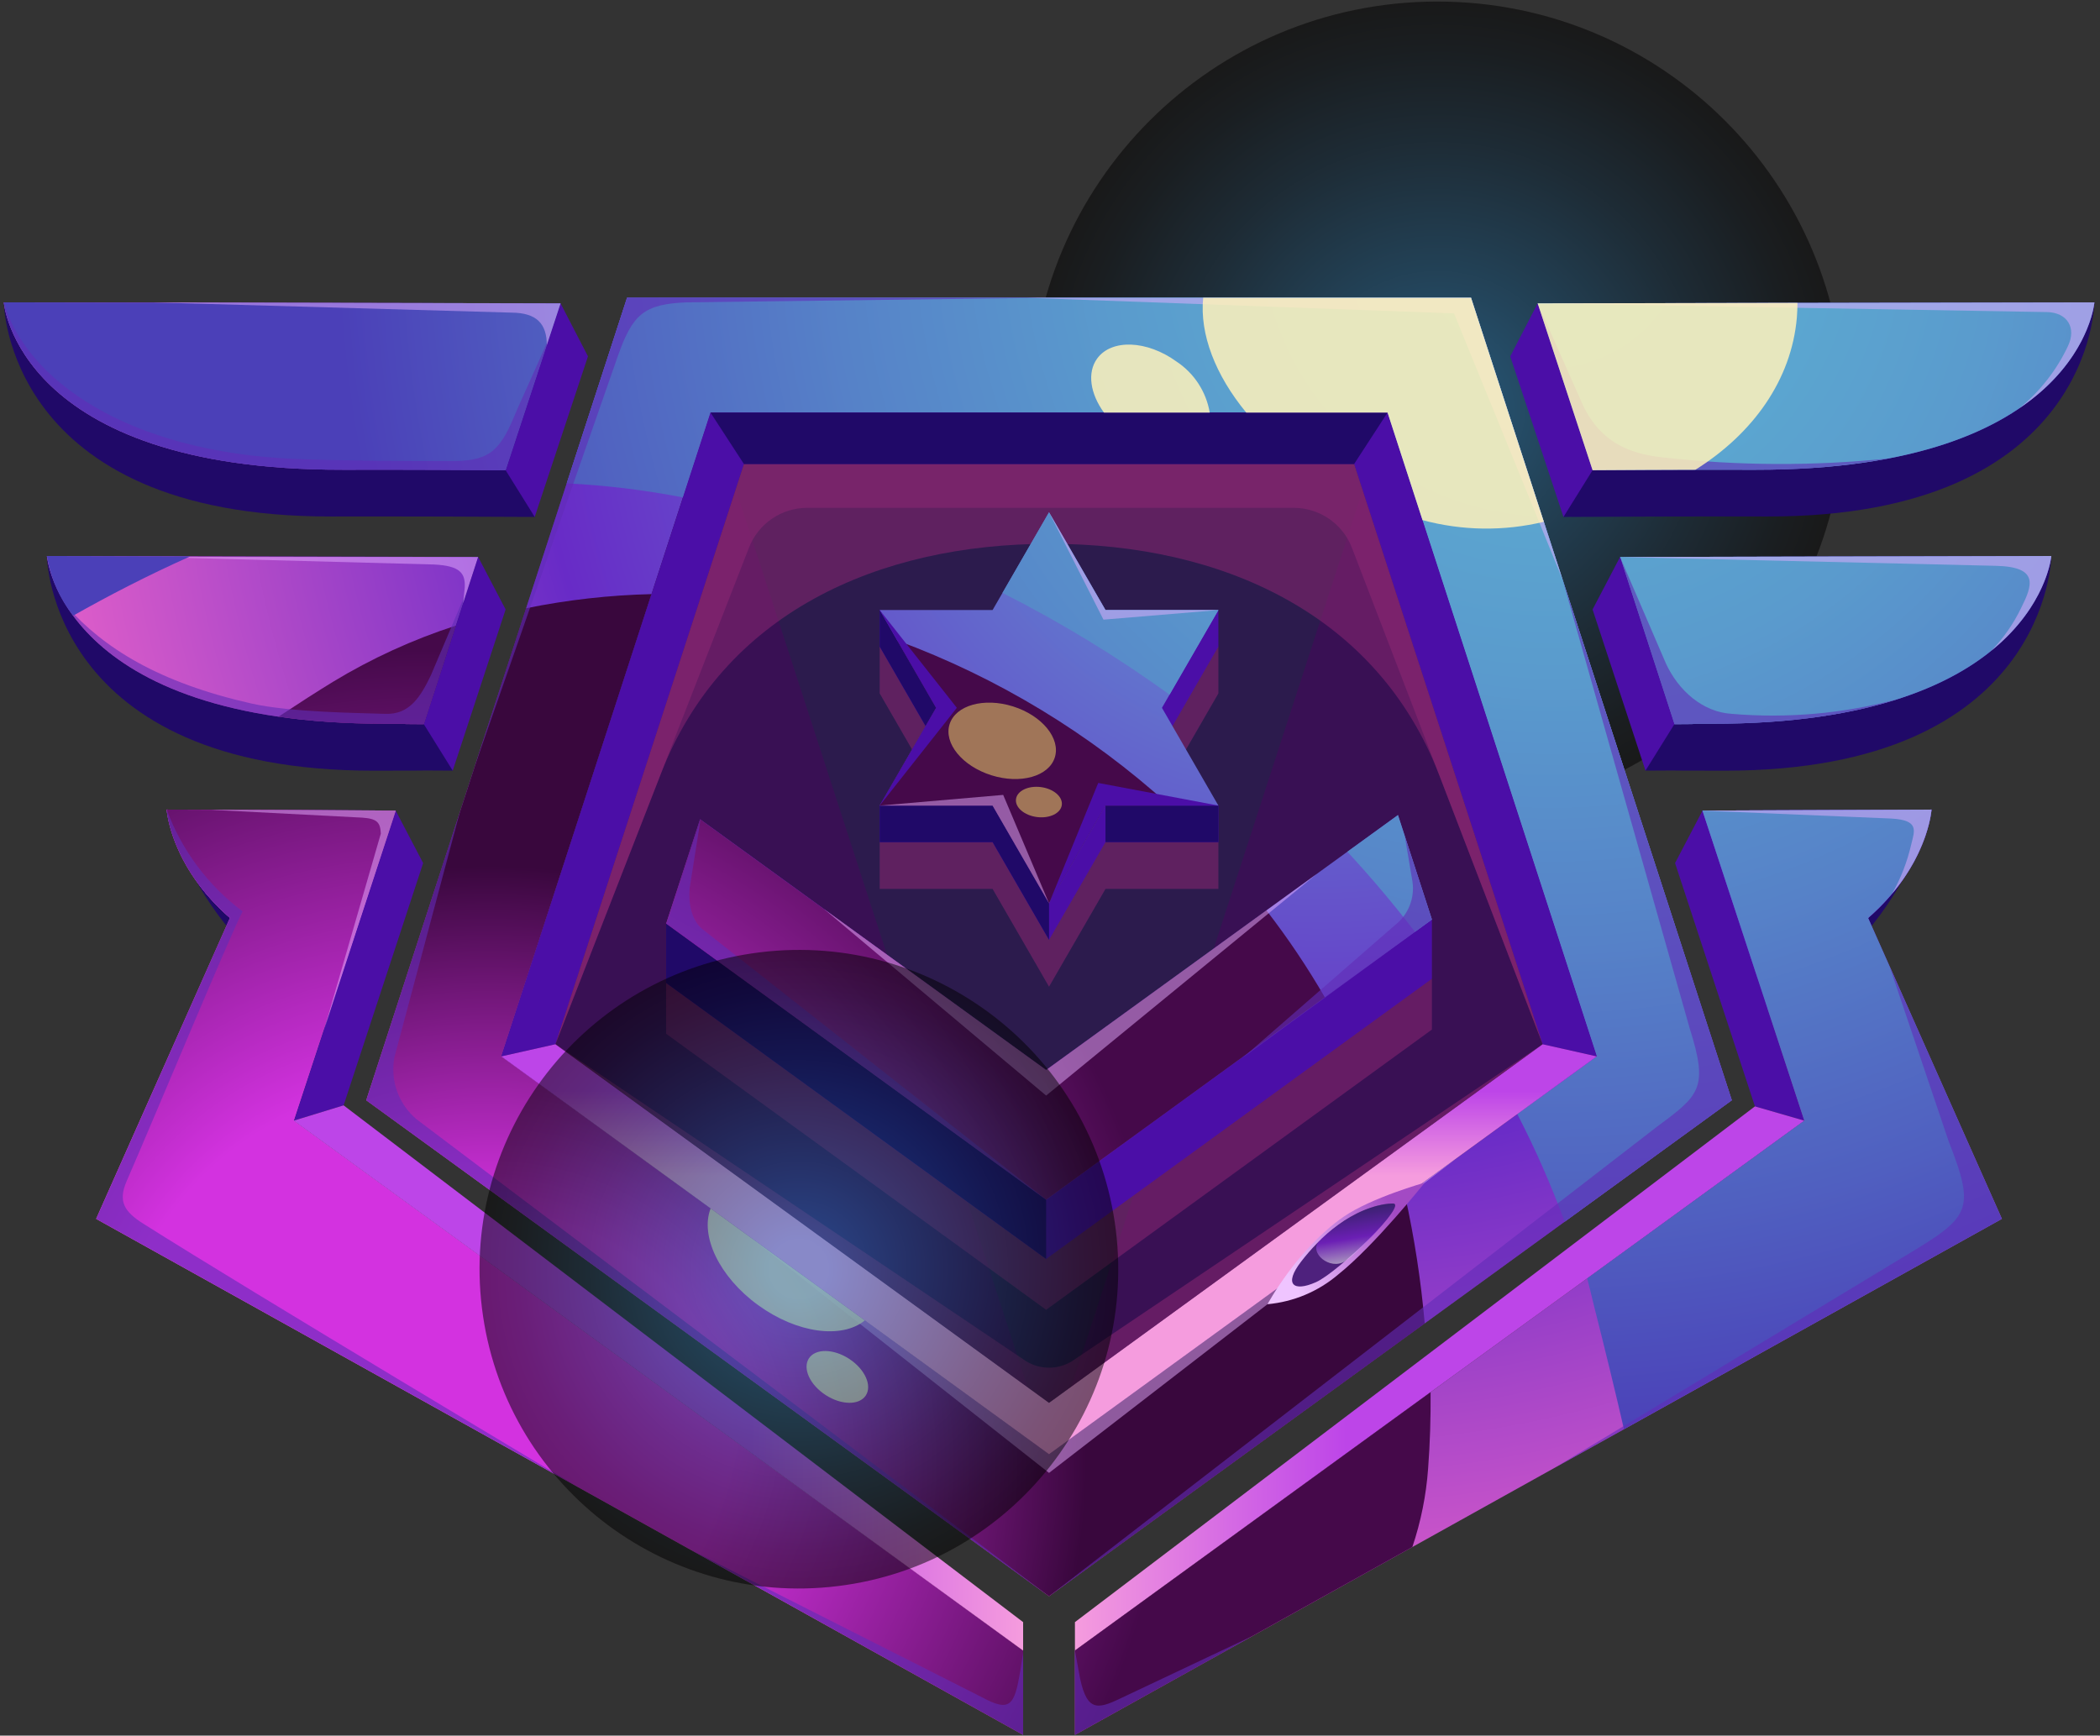 <svg width="248" height="205" viewBox="0 0 248 205" fill="none" xmlns="http://www.w3.org/2000/svg">
<rect x="0" y="0" width="248" height="205" fill="#333333" stroke="none"/>
<path style="mix-blend-mode:color-dodge" opacity="0.5" d="M169.746 96.294C196.287 96.294 217.802 74.779 217.802 48.238C217.802 21.697 196.287 0.182 169.746 0.182C143.205 0.182 121.689 21.697 121.689 48.238C121.689 74.779 143.205 96.294 169.746 96.294Z" fill="url(#paint0_radial_2075_301)"/>
<path d="M123.885 183.904L200.109 128.524L170.994 38.917H76.776L47.661 128.524L123.885 183.904Z" fill="#391054"/>
<g style="mix-blend-mode:multiply" opacity="0.3">
<path d="M83.946 48.732L123.925 171.771L163.902 48.732H83.946Z" fill="#0C363D"/>
</g>
<path d="M173.719 35.167H74.052L43.253 129.956L123.885 188.539L204.517 129.956L173.719 35.167ZM59.2 124.775L83.907 48.732H163.863L188.57 124.775L123.885 171.771L59.2 124.775Z" fill="url(#paint1_radial_2075_301)"/>
<path d="M173.719 35.167H74.052L66.928 57.093C71.536 57.32 76.122 57.875 80.652 58.751L83.907 48.732H163.863L188.571 124.775L179.19 131.59C181.313 135.707 183.178 139.952 184.775 144.3L204.518 129.956L173.719 35.167Z" fill="url(#paint2_radial_2075_301)"/>
<path style="mix-blend-mode:soft-light" d="M173.719 35.167H74.052L66.928 57.093C71.536 57.32 76.122 57.875 80.652 58.751L83.907 48.732H163.863L188.571 124.775L179.19 131.59C181.313 135.707 183.178 139.952 184.775 144.3L204.518 129.956L173.719 35.167Z" fill="url(#paint3_radial_2075_301)"/>
<path style="mix-blend-mode:screen" d="M168.253 156.304C167.806 151.232 167.03 146.195 165.932 141.223L123.885 171.771L59.2 124.775L76.941 70.173C71.966 70.292 67.011 70.851 62.135 71.843L43.253 129.956L123.885 188.539L168.253 156.304Z" fill="url(#paint4_radial_2075_301)"/>
<path d="M59.199 124.775L65.591 123.34L87.857 54.811H159.912L182.179 123.34L188.57 124.775L163.863 48.732H83.907L59.199 124.775Z" fill="#4B0EA7"/>
<g style="mix-blend-mode:multiply" opacity="0.5">
<path d="M65.592 123.34L78.05 91.373C85.426 72.445 103.66 64.23 123.975 64.23C144.379 64.23 162.673 72.552 169.988 91.598L182.179 123.34L159.913 54.811H87.858L65.592 123.34Z" fill="#912774"/>
</g>
<path d="M59.199 124.775L65.591 123.34L123.885 165.692L182.179 123.34L188.57 124.775L123.885 171.771L59.199 124.775Z" fill="url(#paint5_linear_2075_301)"/>
<g style="mix-blend-mode:multiply" opacity="0.5">
<path d="M65.592 123.34L88.454 64.677C88.993 63.293 89.937 62.105 91.163 61.267C92.389 60.429 93.839 59.981 95.323 59.981H152.778C154.269 59.981 155.725 60.433 156.954 61.277C158.183 62.122 159.126 63.319 159.661 64.71L182.179 123.34L159.913 54.811H87.858L65.592 123.34Z" fill="#912774"/>
</g>
<path d="M83.907 48.732L87.857 54.811H159.912L163.863 48.732H83.907Z" fill="#200968"/>
<g style="mix-blend-mode:multiply" opacity="0.6">
<path d="M54.298 95.963L46.577 124.88C46.324 126.227 46.435 127.616 46.899 128.906C47.362 130.195 48.161 131.338 49.213 132.216L123.885 188.539L43.253 129.956L54.298 95.963Z" fill="#612CB7"/>
</g>
<g style="mix-blend-mode:multiply" opacity="0.5">
<path d="M65.592 123.34L121.206 160.798C122.015 161.285 122.941 161.543 123.885 161.543C124.83 161.543 125.756 161.285 126.565 160.798L182.179 123.34L123.886 165.692L65.592 123.34Z" fill="#912774"/>
</g>
<g style="mix-blend-mode:multiply" opacity="0.6">
<path d="M123.885 188.539L195.685 133.078C200.71 129.356 201.79 128.548 199.531 121.417L184.548 68.499L204.517 129.956L123.885 188.539Z" fill="#612CB7"/>
</g>
<g style="mix-blend-mode:screen" opacity="0.5">
<path d="M88.254 145.883L123.886 171.771L172.003 136.813L123.886 173.97L88.254 145.883Z" fill="#E6ADFF"/>
</g>
<g style="mix-blend-mode:screen" opacity="0.5">
<path d="M121.183 35.167H173.719L184.549 68.499L171.713 37.017L121.183 35.167Z" fill="#E6ADFF"/>
</g>
<g style="mix-blend-mode:screen" opacity="0.85">
<path d="M142.091 35.167C141.656 39.488 143.54 44.32 147.176 48.732H163.863L167.99 61.433C172.674 62.697 177.601 62.765 182.318 61.631L173.719 35.167H142.091Z" fill="#FFF2BB"/>
</g>
<g style="mix-blend-mode:screen" opacity="0.85">
<path d="M83.921 142.736C82.657 145.981 84.944 150.823 89.534 154.158C94.124 157.493 99.432 158.169 102.129 155.964L83.921 142.736Z" fill="#FFF2BB"/>
</g>
<g style="mix-blend-mode:screen" opacity="0.85">
<path d="M102.248 164.822C101.479 166.002 99.352 165.978 97.496 164.769C95.64 163.56 94.758 161.624 95.527 160.444C96.295 159.264 98.423 159.288 100.279 160.497C102.135 161.706 103.016 163.643 102.248 164.822Z" fill="#FFF2BB"/>
</g>
<path d="M66.198 35.832L63.148 61.06C55.926 61.023 49.895 60.992 39.05 61.005C0.652 61.051 0.448 35.712 0.448 35.712L66.198 35.832Z" fill="#200968"/>
<path d="M66.198 35.832L59.712 55.538C52.49 55.502 51.306 55.471 40.461 55.483C2.063 55.529 0.448 35.712 0.448 35.712L66.198 35.832Z" fill="url(#paint6_radial_2075_301)"/>
<path d="M56.467 65.788L53.463 91.023C46.241 90.986 55.023 91.015 44.178 91.028C5.78 91.073 5.535 65.668 5.535 65.668L56.467 65.788Z" fill="#200968"/>
<path d="M56.467 65.788L50.051 85.54C42.829 85.503 56.466 85.472 45.62 85.485C7.223 85.531 5.535 65.668 5.535 65.668L56.467 65.788Z" fill="url(#paint7_radial_2075_301)"/>
<path d="M46.738 95.738L19.685 95.625C19.685 95.625 23.933 114.622 43.722 120.977L46.738 95.738Z" fill="#200968"/>
<path d="M46.738 95.738L19.685 95.625C19.685 95.625 20.521 109.139 40.31 115.495L46.738 95.738Z" fill="url(#paint8_radial_2075_301)"/>
<path d="M66.198 35.832L69.437 42.09L63.147 61.06L59.711 55.538L66.198 35.832Z" fill="#4B0EA7"/>
<path d="M56.468 65.788L59.712 71.987L53.464 91.023L50.052 85.54L56.468 65.788Z" fill="#4B0EA7"/>
<path d="M46.727 95.743L49.972 101.941L40.578 130.558L34.685 132.366L46.727 95.743Z" fill="#4B0EA7"/>
<path d="M181.589 35.832L184.64 61.06C191.861 61.023 197.892 60.992 208.738 61.005C247.136 61.051 247.339 35.712 247.339 35.712L181.589 35.832Z" fill="#200968"/>
<path d="M181.589 35.832L188.075 55.538C195.297 55.502 196.481 55.471 207.327 55.483C245.725 55.529 247.339 35.712 247.339 35.712L181.589 35.832Z" fill="url(#paint9_radial_2075_301)"/>
<path d="M191.32 65.788L194.325 91.023C201.547 90.986 192.764 91.015 203.61 91.028C242.008 91.073 242.252 65.668 242.252 65.668L191.32 65.788Z" fill="#200968"/>
<path d="M191.32 65.788L197.736 85.54C204.958 85.503 191.321 85.472 202.167 85.485C240.565 85.531 242.252 65.668 242.252 65.668L191.32 65.788Z" fill="url(#paint10_radial_2075_301)"/>
<path d="M201.049 95.738L228.102 95.625C228.102 95.625 223.854 114.622 204.065 120.977L201.049 95.738Z" fill="#200968"/>
<path d="M201.049 95.738L228.102 95.625C228.102 95.625 227.266 109.139 207.477 115.495L201.049 95.738Z" fill="url(#paint11_radial_2075_301)"/>
<path style="mix-blend-mode:soft-light" d="M181.589 35.832L188.075 55.538C195.297 55.502 196.481 55.471 207.327 55.483C245.725 55.529 247.339 35.712 247.339 35.712L181.589 35.832Z" fill="url(#paint12_radial_2075_301)"/>
<path style="mix-blend-mode:soft-light" d="M191.32 65.788L197.736 85.54C204.958 85.503 191.321 85.472 202.167 85.485C240.565 85.531 242.252 65.668 242.252 65.668L191.32 65.788Z" fill="url(#paint13_radial_2075_301)"/>
<path d="M181.59 35.832L178.35 42.09L184.64 61.06L188.076 55.538L181.59 35.832Z" fill="#4B0EA7"/>
<path d="M191.32 65.788L188.075 71.987L194.324 91.023L197.736 85.54L191.32 65.788Z" fill="#4B0EA7"/>
<path d="M201.06 95.743L197.816 101.941L207.249 130.679L213.084 132.366L201.06 95.743Z" fill="#4B0EA7"/>
<path style="mix-blend-mode:soft-light" d="M66.198 35.832L0.448 35.712C0.448 35.712 2.063 55.529 40.461 55.483C51.306 55.471 52.49 55.502 59.712 55.539L66.198 35.832Z" fill="url(#paint14_radial_2075_301)"/>
<path style="mix-blend-mode:screen" d="M50.051 85.54L53.834 73.894C48.752 75.538 43.878 77.768 39.311 80.539C37.453 81.676 35.269 83.08 32.892 84.649C37.109 85.234 41.363 85.513 45.621 85.485C56.466 85.472 42.829 85.503 50.051 85.54Z" fill="url(#paint15_radial_2075_301)"/>
<g style="mix-blend-mode:multiply" opacity="0.6">
<path d="M56.113 90.377L72.953 42.09C74.693 37.187 75.958 35.899 81.158 35.712L123.885 35.167H74.052L56.113 90.377Z" fill="#612CB7"/>
</g>
<g style="mix-blend-mode:screen" opacity="0.85">
<path d="M138.945 42.709C135.461 40.178 131.263 40.016 129.569 42.349C128.354 44.02 128.763 46.518 130.371 48.732H142.863C142.657 47.514 142.203 46.35 141.529 45.314C140.855 44.278 139.976 43.391 138.945 42.709Z" fill="#FFF2BB"/>
</g>
<g style="mix-blend-mode:multiply" opacity="0.6">
<path fill-rule="evenodd" clip-rule="evenodd" d="M196.474 54.038C192.096 53.601 189.04 52.018 187.049 48.094L181.589 35.831L188.075 55.538C195.297 55.502 196.481 55.471 207.327 55.483C212.588 55.537 217.842 55.091 223.018 54.151C214.191 55.056 205.293 55.018 196.474 54.038Z" fill="#612CB7"/>
</g>
<g style="mix-blend-mode:multiply" opacity="0.6">
<path fill-rule="evenodd" clip-rule="evenodd" d="M202.167 85.485C211.457 85.496 218.592 84.34 224.081 82.584C217.709 84.287 211.09 84.873 204.518 84.316C201.051 84.105 198.226 81.552 196.755 78.406L191.32 65.789L197.736 85.54C204.958 85.503 191.321 85.472 202.167 85.485Z" fill="#612CB7"/>
</g>
<path fill-rule="evenodd" clip-rule="evenodd" d="M207.476 115.494C211.154 114.361 214.649 112.701 217.851 110.566C214.856 111.51 211.789 112.208 208.681 112.653L201.06 95.743L201.057 95.763L207.476 115.494Z" fill="#4B0EA7"/>
<g style="mix-blend-mode:multiply" opacity="0.6">
<path d="M40.461 55.483C51.306 55.471 52.49 55.502 59.712 55.539L64.852 39.922L61.033 48.446C59.2 52.937 58.111 54.418 53.628 54.458C48.794 54.501 39.684 54.399 35.057 54.218C14.898 53.427 3.023 44.716 0.448 35.712C0.448 35.712 2.063 55.529 40.461 55.483Z" fill="#612CB7"/>
</g>
<g style="mix-blend-mode:multiply" opacity="0.6">
<path d="M50.906 79.717C49.688 82.274 48.373 84.416 45.543 84.316C42.615 84.212 34.389 84.156 29.693 83.095C18.788 80.632 12.277 76.575 7.862 71.592C11.571 77.442 21.125 85.514 45.62 85.485C56.466 85.472 42.829 85.503 50.051 85.54L55.36 69.196L50.906 79.717Z" fill="#612CB7"/>
</g>
<path d="M40.31 115.494L45.915 98.267C44.863 100.463 42.779 105.544 40.66 110.252C39.219 113.453 37.842 113.051 35.617 112.125C24.57 107.53 22.025 102.051 19.685 95.625C19.685 95.625 20.521 109.139 40.31 115.494Z" fill="#4B0EA7"/>
<g style="mix-blend-mode:screen" opacity="0.5">
<path d="M181.589 35.832L241.717 36.859C244.134 36.9 245.256 38.713 244.211 40.892C242.868 43.731 240.909 46.235 238.477 48.222C246.776 42.581 247.339 35.712 247.339 35.712L181.589 35.832Z" fill="#E6ADFF"/>
</g>
<g style="mix-blend-mode:screen" opacity="0.5">
<path d="M191.321 65.789L235.679 66.831C240.862 66.945 240.02 69.145 238.672 71.838C237.782 73.675 236.608 75.361 235.194 76.833C241.754 71.498 242.252 65.668 242.252 65.668L191.321 65.789Z" fill="#E6ADFF"/>
</g>
<g style="mix-blend-mode:screen" opacity="0.5">
<path d="M17.927 35.712L66.199 35.832L64.575 40.764C64.575 38.238 63.374 36.957 60.462 36.927L17.927 35.712Z" fill="#E6ADFF"/>
</g>
<g style="mix-blend-mode:screen" opacity="0.5">
<path d="M17.927 65.788H56.468L54.693 71.251L54.882 69.437C54.978 67.724 54.369 66.825 51.247 66.675L17.927 65.788Z" fill="#E6ADFF"/>
</g>
<g style="mix-blend-mode:multiply" opacity="0.5">
<path d="M137.22 93.447L143.886 81.9V76.374L130.553 81.9L123.886 70.353L117.219 81.9L103.886 76.374V81.9L110.552 93.447L103.886 99.468V104.995H117.219L123.886 116.542L130.553 104.995H143.886V99.468L137.22 93.447Z" fill="#912774"/>
</g>
<path d="M137.22 87.921L143.886 76.374V72.055L130.553 76.374L123.886 64.826L117.219 76.374L103.886 72.055V76.374L110.552 87.921L103.886 95.15V99.468H117.219L123.886 111.015L130.553 99.468H143.886V95.15L137.22 87.921Z" fill="#4B0EA7"/>
<path d="M137.22 83.602L143.886 72.055H130.553L123.886 60.508L117.219 72.055H103.886L110.552 83.602L103.886 95.15H117.219L123.886 106.697L130.553 95.15H143.886L137.22 83.602Z" fill="url(#paint16_radial_2075_301)"/>
<path d="M143.886 95.149H130.553V99.468H143.886V95.149Z" fill="#200968"/>
<path d="M117.219 99.468L123.886 111.015V106.697L117.219 95.15H103.886V99.468H117.219Z" fill="#200968"/>
<path d="M103.886 72.055L110.552 83.602L109.306 85.761L103.886 76.374V72.055Z" fill="#200968"/>
<path style="mix-blend-mode:screen" d="M117.218 95.15L123.885 106.697L130.552 95.15H138.111C128.741 86.652 117.827 80.032 105.961 75.65L110.552 83.602L103.885 95.15H117.218Z" fill="url(#paint17_radial_2075_301)"/>
<path d="M103.886 72.055L112.998 83.602L103.886 95.15L110.552 83.602L103.886 72.055Z" fill="#4B0EA7"/>
<path style="mix-blend-mode:soft-light" d="M123.885 60.508L118.388 70.03C125.27 73.51 131.867 77.528 138.117 82.046L143.886 72.055H130.552L123.885 60.508Z" fill="url(#paint18_radial_2075_301)"/>
<g style="mix-blend-mode:screen" opacity="0.5">
<path d="M124.568 89.463C123.86 91.708 120.504 92.65 117.073 91.568C113.641 90.486 111.433 87.789 112.141 85.544C112.849 83.299 116.205 82.357 119.636 83.439C123.068 84.522 125.276 87.219 124.568 89.463Z" fill="#FCE265"/>
</g>
<path d="M123.886 106.697L129.695 92.476L143.886 95.15H130.553L123.886 106.697Z" fill="#4B0EA7"/>
<g style="mix-blend-mode:screen" opacity="0.5">
<path d="M125.395 95.078C125.271 96.056 123.959 96.695 122.465 96.505C120.971 96.316 119.86 95.37 119.984 94.393C120.108 93.415 121.419 92.776 122.914 92.966C124.408 93.155 125.518 94.101 125.395 95.078Z" fill="#FCE265"/>
</g>
<g style="mix-blend-mode:screen" opacity="0.5">
<path d="M103.886 95.15L118.472 93.889L123.886 106.697L117.219 95.15H103.886Z" fill="#E6ADFF"/>
</g>
<g style="mix-blend-mode:screen" opacity="0.85">
<path d="M188.075 55.538C193.303 55.512 195.369 55.488 200.223 55.482C207.03 51.212 211.564 44.878 212.202 37.498C212.252 36.921 212.269 36.347 212.27 35.775L181.589 35.831L188.075 55.538Z" fill="#FFF2BB"/>
</g>
<g style="mix-blend-mode:multiply" opacity="0.5">
<path d="M123.543 139.383L78.668 116.102V122.102L123.543 154.705L169.101 121.606V115.606L123.543 139.383Z" fill="#912774"/>
</g>
<path d="M123.543 133.383L78.668 109.102V116.102L123.543 148.705L169.101 115.606V108.606L123.543 133.383Z" fill="#4B0EA7"/>
<path d="M123.543 126.383L82.677 96.766L78.668 109.102L123.543 141.705L169.101 108.606L165.094 96.27L123.543 126.383Z" fill="url(#paint19_radial_2075_301)"/>
<path d="M220.617 108.427C227.681 102.266 228.102 95.625 228.102 95.625L201.049 95.738L213.084 132.366L126.944 194.951V204.91L236.412 143.964L220.617 108.427Z" fill="url(#paint20_radial_2075_301)"/>
<path d="M34.685 132.366L46.738 95.738L19.685 95.625C19.685 95.625 20.105 102.259 27.158 108.417L11.358 143.964L120.826 204.91V194.951L34.685 132.366Z" fill="url(#paint21_radial_2075_301)"/>
<path style="mix-blend-mode:screen" d="M34.685 132.366L46.738 95.738L19.685 95.625C19.685 95.625 20.105 102.259 27.158 108.417L11.358 143.964L120.826 204.91V194.951L34.685 132.366Z" fill="url(#paint22_radial_2075_301)"/>
<path d="M40.578 130.558L120.826 191.596V194.951L34.685 132.366L40.578 130.558Z" fill="url(#paint23_linear_2075_301)"/>
<path d="M207.249 130.679L126.944 191.596V194.951L213.084 132.366L207.249 130.679Z" fill="url(#paint24_linear_2075_301)"/>
<path style="mix-blend-mode:soft-light" d="M220.617 108.427C227.681 102.266 228.103 95.625 228.103 95.625L201.049 95.738L213.085 132.366L187.439 150.999C187.709 152.025 187.965 153.056 188.207 154.094C189.597 159.578 190.783 164.473 191.784 168.811L236.412 143.964L220.617 108.427Z" fill="url(#paint25_radial_2075_301)"/>
<path style="mix-blend-mode:screen" d="M168.65 173.504C168.885 170.423 168.97 167.404 168.945 164.436L126.944 194.951V204.91L166.792 182.725C167.796 179.741 168.42 176.644 168.65 173.504Z" fill="url(#paint26_radial_2075_301)"/>
<path style="mix-blend-mode:soft-light" d="M159.118 100.602C161.92 103.628 164.58 106.781 167.099 110.061L169.102 108.606L165.094 96.27L159.118 100.602Z" fill="url(#paint27_radial_2075_301)"/>
<path style="mix-blend-mode:screen" d="M156.455 117.795C154.386 114.224 152.083 110.794 149.559 107.529L123.544 126.383L82.677 96.766L78.669 109.102L123.544 141.705L156.455 117.795Z" fill="url(#paint28_radial_2075_301)"/>
<path d="M78.668 109.102L123.543 141.705V148.705L78.668 116.102V109.102Z" fill="#200968"/>
<g style="mix-blend-mode:screen" opacity="0.5">
<path d="M97.329 107.385L123.543 129.402L155.515 103.213L123.543 126.383L97.329 107.385Z" fill="#E6ADFF"/>
</g>
<g style="mix-blend-mode:multiply" opacity="0.6">
<path d="M82.736 96.744L81.449 104.882C81.282 106.591 81.619 108.66 82.95 109.745L123.543 141.705L78.728 109.079L82.736 96.744Z" fill="#612CB7"/>
</g>
<g style="mix-blend-mode:multiply" opacity="0.6">
<path d="M146.743 124.953L164.727 109.279C165.503 108.681 166.104 107.886 166.469 106.977C166.834 106.067 166.949 105.077 166.802 104.109L165.896 98.74L169.102 108.606L146.743 124.953Z" fill="#612CB7"/>
</g>
<g style="mix-blend-mode:multiply" opacity="0.6">
<path d="M27.158 108.417L11.358 143.964L68.233 175.629C68.216 175.619 29.393 152.434 16.894 144.516C14.679 143.113 13.913 141.907 14.96 139.504C18.681 130.952 27.069 110.7 28.655 107.649C24.564 104.594 21.448 100.417 19.685 95.625C19.685 95.625 20.105 102.259 27.158 108.417Z" fill="#612CB7"/>
</g>
<g style="mix-blend-mode:screen" opacity="0.5">
<path d="M24.891 95.647L46.738 95.738L38.268 121.657L44.973 98.464C44.913 97.144 44.552 96.693 42.751 96.573L24.891 95.647Z" fill="#E6ADFF"/>
</g>
<g style="mix-blend-mode:screen" opacity="0.5">
<path d="M223.453 105.557C227.808 100.369 228.103 95.625 228.103 95.625L201.091 95.738L201.061 95.743L223.392 96.684C226.693 96.883 226.094 98.126 225.71 99.728C225.243 101.77 224.483 103.733 223.453 105.557Z" fill="#E6ADFF"/>
</g>
<g style="mix-blend-mode:multiply" opacity="0.6">
<path d="M183.543 173.399L225.211 148.204C232.656 143.726 233.315 142.936 230.119 134.783L223.118 114.054L236.412 143.964L183.543 173.399Z" fill="#612CB7"/>
</g>
<g style="mix-blend-mode:multiply" opacity="0.6">
<path d="M126.944 194.951C126.944 194.951 127.211 196.346 127.396 197.426C128.214 202.196 129.494 201.959 132.271 200.629L147.947 193.217L126.944 204.91V194.951Z" fill="#612CB7"/>
</g>
<g style="mix-blend-mode:multiply" opacity="0.6">
<path d="M81.688 183.119L115.887 200.431C119.381 202.343 119.81 201.354 120.502 197.299C120.581 196.84 120.826 195.222 120.826 195.222V204.91L81.688 183.119Z" fill="#612CB7"/>
</g>
<path style="mix-blend-mode:soft-light" d="M5.535 65.668C5.954 68.245 7.022 70.672 8.637 72.723C12.827 70.351 17.5 67.929 22.486 65.708L5.535 65.668Z" fill="url(#paint29_radial_2075_301)"/>
<path style="mix-blend-mode:color-dodge" opacity="0.5" d="M98.954 187.339C119.625 184.795 134.319 165.975 131.775 145.304C129.23 124.633 110.41 109.938 89.739 112.483C69.068 115.028 54.373 133.848 56.918 154.519C59.463 175.19 78.283 189.884 98.954 187.339Z" fill="url(#paint30_radial_2075_301)"/>
<g style="mix-blend-mode:screen" opacity="0.5">
<path d="M123.886 60.508L130.316 73.19L143.886 72.055H130.553L123.886 60.508Z" fill="#E6ADFF"/>
</g>
<path d="M149.688 154.045C149.688 154.045 153.207 147.488 158.675 143.716C161.946 141.461 168.253 139.688 168.253 139.688C168.253 139.688 162.373 147.079 158.029 150.542C155.678 152.544 152.763 153.768 149.688 154.045Z" fill="url(#paint31_linear_2075_301)"/>
<path d="M164.457 142.152C159.629 142.433 155.757 146.295 153.661 149.007C151.565 151.72 152.753 152.627 155.406 151.444C158.059 150.261 166.492 142.033 164.457 142.152Z" fill="#4E217D"/>
<path style="mix-blend-mode:multiply" opacity="0.5" d="M164.457 142.152C161.19 142.122 157.081 145.207 155.794 146.589C154.506 147.971 157.076 150.086 158.826 148.97C160.575 147.853 165.946 142.165 164.457 142.152Z" fill="url(#paint32_linear_2075_301)"/>
<defs>
<radialGradient id="paint0_radial_2075_301" cx="0" cy="0" r="1" gradientUnits="userSpaceOnUse" gradientTransform="translate(169.746 48.238) scale(48.056 48.056)">
<stop offset="0.095" stop-color="#1B75B2"/>
<stop offset="0.337" stop-color="#13517B"/>
<stop offset="0.653" stop-color="#092539"/>
<stop offset="0.882" stop-color="#020A10"/>
<stop offset="1"/>
</radialGradient>
<radialGradient id="paint1_radial_2075_301" cx="0" cy="0" r="1" gradientUnits="userSpaceOnUse" gradientTransform="translate(155.513 42.836) scale(178.189 178.189)">
<stop stop-color="#5DAFD2"/>
<stop offset="0.514" stop-color="#682BC7"/>
<stop offset="0.916" stop-color="#F768CA"/>
</radialGradient>
<radialGradient id="paint2_radial_2075_301" cx="0" cy="0" r="1" gradientUnits="userSpaceOnUse" gradientTransform="translate(155.513 42.836) scale(178.189 178.189)">
<stop stop-color="#5DAFD2"/>
<stop offset="0.514" stop-color="#682BC7"/>
<stop offset="0.916" stop-color="#F768CA"/>
</radialGradient>
<radialGradient id="paint3_radial_2075_301" cx="0" cy="0" r="1" gradientUnits="userSpaceOnUse" gradientTransform="translate(182.941 27.012) scale(143.316 143.316)">
<stop stop-color="#5DAFD2"/>
<stop offset="0.165" stop-color="#5CAAD1"/>
<stop offset="0.367" stop-color="#5A9BCD"/>
<stop offset="0.587" stop-color="#5682C8"/>
<stop offset="0.818" stop-color="#5060C0"/>
<stop offset="1" stop-color="#4B40B8"/>
</radialGradient>
<radialGradient id="paint4_radial_2075_301" cx="0" cy="0" r="1" gradientUnits="userSpaceOnUse" gradientTransform="translate(57.403 173.122) scale(93.436 93.436)">
<stop offset="0.318" stop-color="#D332E0"/>
<stop offset="0.76" stop-color="#39073D"/>
</radialGradient>
<linearGradient id="paint5_linear_2075_301" x1="123.885" y1="112.133" x2="123.885" y2="138.852" gradientUnits="userSpaceOnUse">
<stop offset="0.628" stop-color="#BD45E8"/>
<stop offset="1" stop-color="#F59CDE"/>
</linearGradient>
<radialGradient id="paint6_radial_2075_301" cx="0" cy="0" r="1" gradientUnits="userSpaceOnUse" gradientTransform="translate(155.513 42.837) scale(178.189 178.19)">
<stop stop-color="#5DAFD2"/>
<stop offset="0.514" stop-color="#682BC7"/>
<stop offset="0.916" stop-color="#F768CA"/>
</radialGradient>
<radialGradient id="paint7_radial_2075_301" cx="0" cy="0" r="1" gradientUnits="userSpaceOnUse" gradientTransform="translate(155.512 42.836) scale(178.188 178.189)">
<stop stop-color="#5DAFD2"/>
<stop offset="0.514" stop-color="#682BC7"/>
<stop offset="0.916" stop-color="#F768CA"/>
</radialGradient>
<radialGradient id="paint8_radial_2075_301" cx="0" cy="0" r="1" gradientUnits="userSpaceOnUse" gradientTransform="translate(155.513 42.837) scale(178.189 178.189)">
<stop stop-color="#5DAFD2"/>
<stop offset="0.514" stop-color="#682BC7"/>
<stop offset="0.916" stop-color="#F768CA"/>
</radialGradient>
<radialGradient id="paint9_radial_2075_301" cx="0" cy="0" r="1" gradientUnits="userSpaceOnUse" gradientTransform="translate(155.513 42.837) scale(178.189 178.189)">
<stop stop-color="#5DAFD2"/>
<stop offset="0.514" stop-color="#682BC7"/>
<stop offset="0.916" stop-color="#F768CA"/>
</radialGradient>
<radialGradient id="paint10_radial_2075_301" cx="0" cy="0" r="1" gradientUnits="userSpaceOnUse" gradientTransform="translate(155.513 42.836) scale(178.189 178.189)">
<stop stop-color="#5DAFD2"/>
<stop offset="0.514" stop-color="#682BC7"/>
<stop offset="0.916" stop-color="#F768CA"/>
</radialGradient>
<radialGradient id="paint11_radial_2075_301" cx="0" cy="0" r="1" gradientUnits="userSpaceOnUse" gradientTransform="translate(155.512 42.837) scale(178.189 178.189)">
<stop stop-color="#5DAFD2"/>
<stop offset="0.514" stop-color="#682BC7"/>
<stop offset="0.916" stop-color="#F768CA"/>
</radialGradient>
<radialGradient id="paint12_radial_2075_301" cx="0" cy="0" r="1" gradientUnits="userSpaceOnUse" gradientTransform="translate(182.941 27.012) scale(143.316 143.316)">
<stop stop-color="#5DAFD2"/>
<stop offset="0.165" stop-color="#5CAAD1"/>
<stop offset="0.367" stop-color="#5A9BCD"/>
<stop offset="0.587" stop-color="#5682C8"/>
<stop offset="0.818" stop-color="#5060C0"/>
<stop offset="1" stop-color="#4B40B8"/>
</radialGradient>
<radialGradient id="paint13_radial_2075_301" cx="0" cy="0" r="1" gradientUnits="userSpaceOnUse" gradientTransform="translate(182.942 27.012) scale(143.316 143.316)">
<stop stop-color="#5DAFD2"/>
<stop offset="0.165" stop-color="#5CAAD1"/>
<stop offset="0.367" stop-color="#5A9BCD"/>
<stop offset="0.587" stop-color="#5682C8"/>
<stop offset="0.818" stop-color="#5060C0"/>
<stop offset="1" stop-color="#4B40B8"/>
</radialGradient>
<radialGradient id="paint14_radial_2075_301" cx="0" cy="0" r="1" gradientUnits="userSpaceOnUse" gradientTransform="translate(182.941 27.012) scale(143.316 143.316)">
<stop stop-color="#5DAFD2"/>
<stop offset="0.165" stop-color="#5CAAD1"/>
<stop offset="0.367" stop-color="#5A9BCD"/>
<stop offset="0.587" stop-color="#5682C8"/>
<stop offset="0.818" stop-color="#5060C0"/>
<stop offset="1" stop-color="#4B40B8"/>
</radialGradient>
<radialGradient id="paint15_radial_2075_301" cx="0" cy="0" r="1" gradientUnits="userSpaceOnUse" gradientTransform="translate(50.018 165.209) scale(116.37 116.37)">
<stop offset="0.318" stop-color="#D332E0"/>
<stop offset="0.76" stop-color="#45094A"/>
</radialGradient>
<radialGradient id="paint16_radial_2075_301" cx="0" cy="0" r="1" gradientUnits="userSpaceOnUse" gradientTransform="translate(155.513 42.837) scale(178.189 178.189)">
<stop stop-color="#5DAFD2"/>
<stop offset="0.514" stop-color="#682BC7"/>
<stop offset="0.916" stop-color="#F768CA"/>
</radialGradient>
<radialGradient id="paint17_radial_2075_301" cx="0" cy="0" r="1" gradientUnits="userSpaceOnUse" gradientTransform="translate(50.018 165.21) scale(116.37 116.37)">
<stop offset="0.318" stop-color="#D332E0"/>
<stop offset="0.76" stop-color="#45094A"/>
</radialGradient>
<radialGradient id="paint18_radial_2075_301" cx="0" cy="0" r="1" gradientUnits="userSpaceOnUse" gradientTransform="translate(182.941 27.012) scale(143.316 143.316)">
<stop stop-color="#5DAFD2"/>
<stop offset="0.165" stop-color="#5CAAD1"/>
<stop offset="0.367" stop-color="#5A9BCD"/>
<stop offset="0.587" stop-color="#5682C8"/>
<stop offset="0.818" stop-color="#5060C0"/>
<stop offset="1" stop-color="#4B40B8"/>
</radialGradient>
<radialGradient id="paint19_radial_2075_301" cx="0" cy="0" r="1" gradientUnits="userSpaceOnUse" gradientTransform="translate(155.512 42.836) scale(178.189 178.189)">
<stop stop-color="#5DAFD2"/>
<stop offset="0.514" stop-color="#682BC7"/>
<stop offset="0.916" stop-color="#F768CA"/>
</radialGradient>
<radialGradient id="paint20_radial_2075_301" cx="0" cy="0" r="1" gradientUnits="userSpaceOnUse" gradientTransform="translate(155.512 42.837) scale(178.189 178.189)">
<stop stop-color="#5DAFD2"/>
<stop offset="0.514" stop-color="#682BC7"/>
<stop offset="0.916" stop-color="#F768CA"/>
</radialGradient>
<radialGradient id="paint21_radial_2075_301" cx="0" cy="0" r="1" gradientUnits="userSpaceOnUse" gradientTransform="translate(155.513 42.837) scale(178.188 178.188)">
<stop stop-color="#5DAFD2"/>
<stop offset="0.514" stop-color="#682BC7"/>
<stop offset="0.916" stop-color="#F768CA"/>
</radialGradient>
<radialGradient id="paint22_radial_2075_301" cx="0" cy="0" r="1" gradientUnits="userSpaceOnUse" gradientTransform="translate(50.018 165.21) scale(116.371 116.371)">
<stop offset="0.318" stop-color="#D332E0"/>
<stop offset="0.76" stop-color="#45094A"/>
</radialGradient>
<linearGradient id="paint23_linear_2075_301" x1="34.686" y1="162.755" x2="120.826" y2="162.755" gradientUnits="userSpaceOnUse">
<stop offset="0.628" stop-color="#BD45E8"/>
<stop offset="1" stop-color="#F59CDE"/>
</linearGradient>
<linearGradient id="paint24_linear_2075_301" x1="213.085" y1="162.815" x2="126.945" y2="162.815" gradientUnits="userSpaceOnUse">
<stop offset="0.628" stop-color="#BD45E8"/>
<stop offset="1" stop-color="#F59CDE"/>
</linearGradient>
<radialGradient id="paint25_radial_2075_301" cx="0" cy="0" r="1" gradientUnits="userSpaceOnUse" gradientTransform="translate(182.941 27.012) scale(143.316 143.316)">
<stop stop-color="#5DAFD2"/>
<stop offset="0.165" stop-color="#5CAAD1"/>
<stop offset="0.367" stop-color="#5A9BCD"/>
<stop offset="0.587" stop-color="#5682C8"/>
<stop offset="0.818" stop-color="#5060C0"/>
<stop offset="1" stop-color="#4B40B8"/>
</radialGradient>
<radialGradient id="paint26_radial_2075_301" cx="0" cy="0" r="1" gradientUnits="userSpaceOnUse" gradientTransform="translate(50.018 165.21) scale(116.371 116.371)">
<stop offset="0.318" stop-color="#D332E0"/>
<stop offset="0.76" stop-color="#45094A"/>
</radialGradient>
<radialGradient id="paint27_radial_2075_301" cx="0" cy="0" r="1" gradientUnits="userSpaceOnUse" gradientTransform="translate(182.942 27.012) scale(143.316 143.316)">
<stop stop-color="#5DAFD2"/>
<stop offset="0.165" stop-color="#5CAAD1"/>
<stop offset="0.367" stop-color="#5A9BCD"/>
<stop offset="0.587" stop-color="#5682C8"/>
<stop offset="0.818" stop-color="#5060C0"/>
<stop offset="1" stop-color="#4B40B8"/>
</radialGradient>
<radialGradient id="paint28_radial_2075_301" cx="0" cy="0" r="1" gradientUnits="userSpaceOnUse" gradientTransform="translate(50.018 165.21) scale(116.371 116.371)">
<stop offset="0.318" stop-color="#D332E0"/>
<stop offset="0.76" stop-color="#45094A"/>
</radialGradient>
<radialGradient id="paint29_radial_2075_301" cx="0" cy="0" r="1" gradientUnits="userSpaceOnUse" gradientTransform="translate(182.942 27.012) scale(143.316 143.316)">
<stop stop-color="#5DAFD2"/>
<stop offset="0.165" stop-color="#5CAAD1"/>
<stop offset="0.367" stop-color="#5A9BCD"/>
<stop offset="0.587" stop-color="#5682C8"/>
<stop offset="0.818" stop-color="#5060C0"/>
<stop offset="1" stop-color="#4B40B8"/>
</radialGradient>
<radialGradient id="paint30_radial_2075_301" cx="0" cy="0" r="1" gradientUnits="userSpaceOnUse" gradientTransform="translate(94.346 149.911) scale(37.711 37.711)">
<stop offset="0.095" stop-color="#1B75B2"/>
<stop offset="0.337" stop-color="#13517B"/>
<stop offset="0.653" stop-color="#092539"/>
<stop offset="0.882" stop-color="#020A10"/>
<stop offset="1"/>
</radialGradient>
<linearGradient id="paint31_linear_2075_301" x1="152.242" y1="150.738" x2="165.039" y2="143.379" gradientUnits="userSpaceOnUse">
<stop stop-color="#EFC4FF"/>
<stop offset="0.986" stop-color="#A34AC4"/>
</linearGradient>
<linearGradient id="paint32_linear_2075_301" x1="160.622" y1="148.836" x2="159.669" y2="142.813" gradientUnits="userSpaceOnUse">
<stop stop-color="white"/>
<stop offset="0.444" stop-color="#881DED"/>
<stop offset="1" stop-color="#262262"/>
</linearGradient>
</defs>
</svg>
